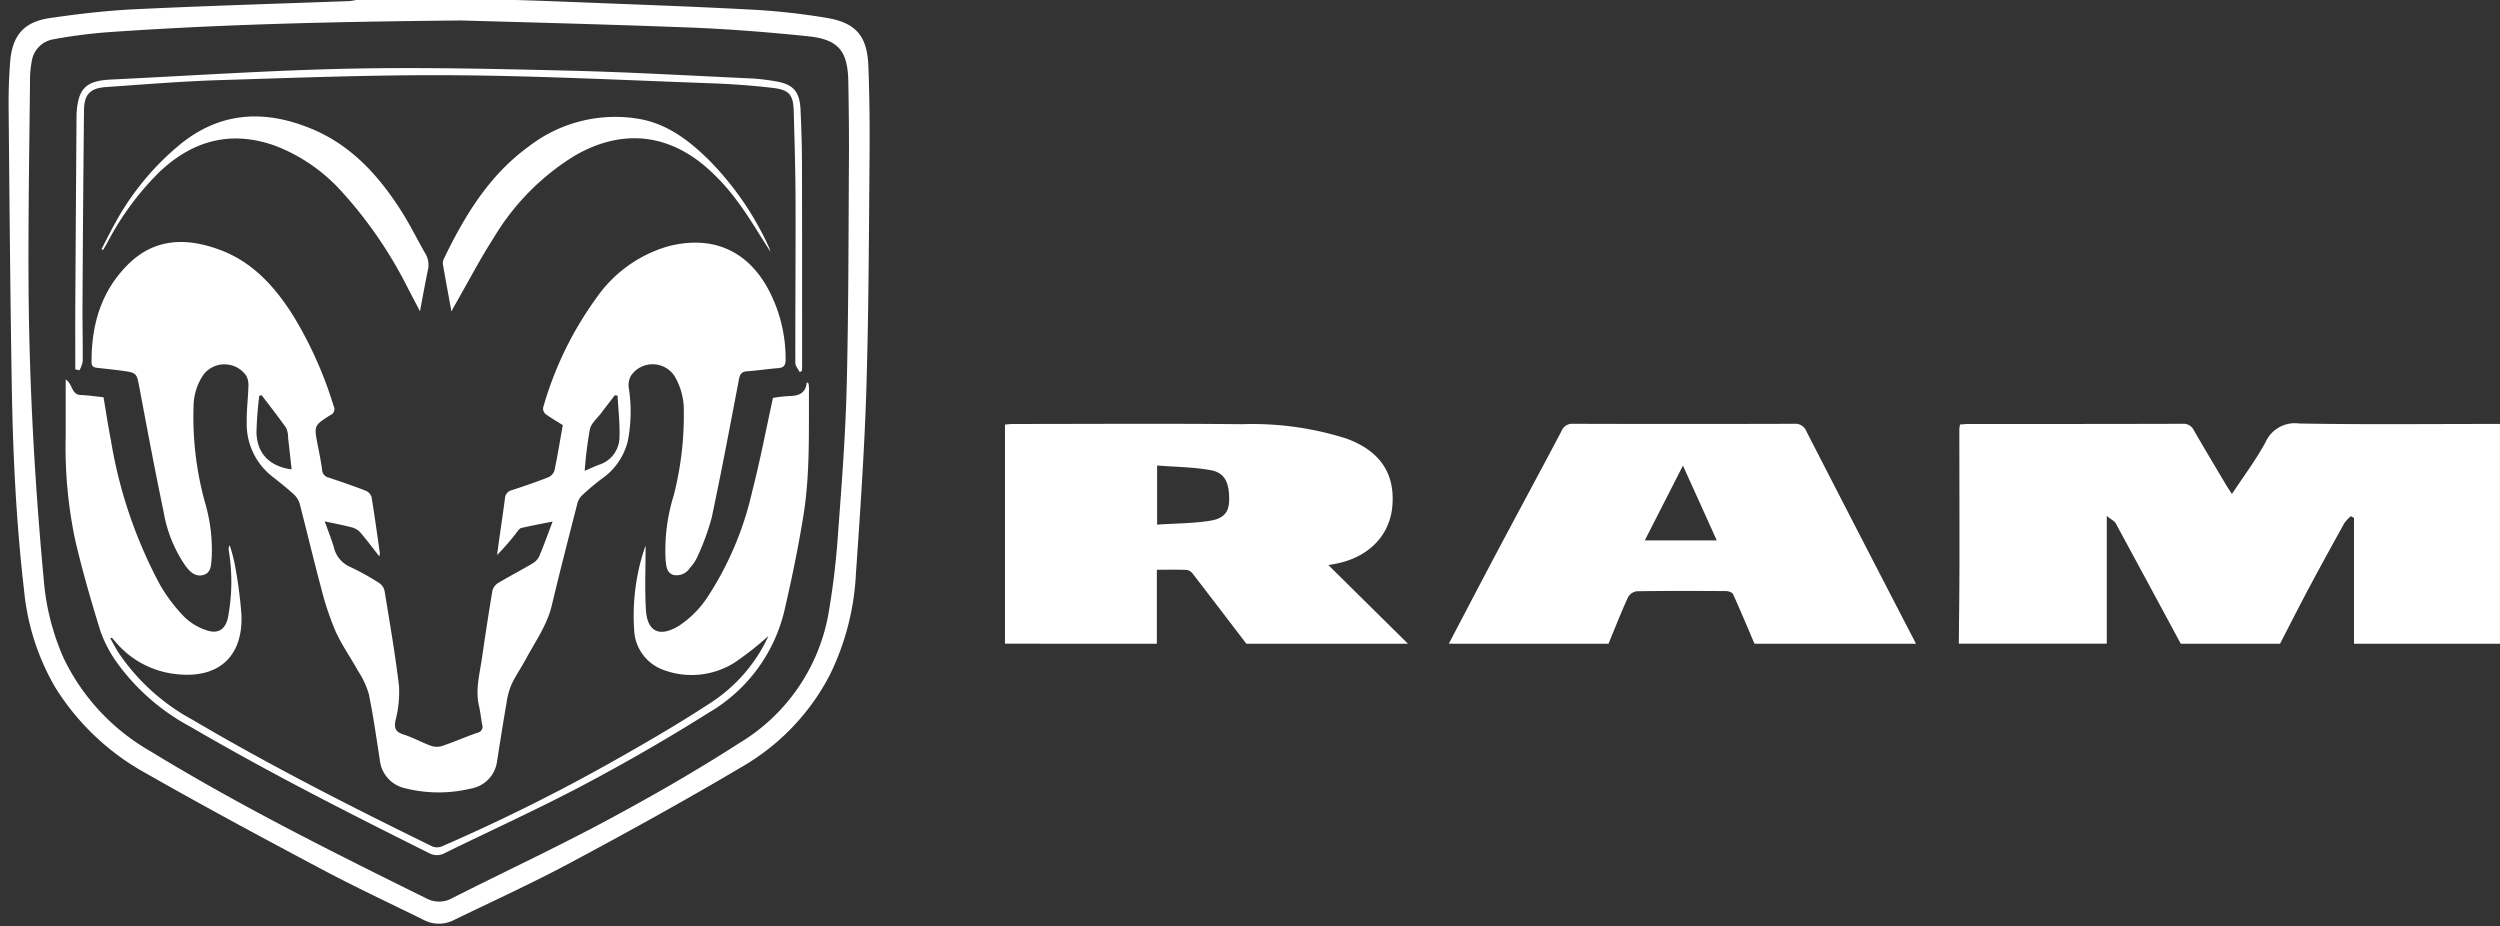<?xml version="1.0" encoding="UTF-8"?> <svg xmlns="http://www.w3.org/2000/svg" xmlns:xlink="http://www.w3.org/1999/xlink" width="266.207" height="98.648" viewBox="0 0 266.207 98.648"><rect x="0" y="0" width="266.207" height="98.648" fill="#333333" stroke="none"/><defs><clipPath id="clip-path"><rect id="Rectangle_12" data-name="Rectangle 12" width="93.369" height="98.648" fill="none"></rect></clipPath><clipPath id="clip-path-2"><rect id="Rectangle_13" data-name="Rectangle 13" width="159.193" height="24.193" fill="none"></rect></clipPath></defs><g id="Group_7" data-name="Group 7" transform="translate(-2.099 -2.106)"><g id="Group_4" data-name="Group 4" transform="translate(2.099 2.107)"><g id="Group_3" data-name="Group 3" clip-path="url(#clip-path)"><path id="Path_8" data-name="Path 8" d="M144.567,268.308c.019-2.181.047-4.361.05-6.543.005-3.7-.007-7.4-.008-11.106a2.488,2.488,0,0,1,.054-.364c.239-.017.467-.046.7-.046,5.863,0,11.725,0,17.588-.015a.934.934,0,0,1,.939.534c.863,1.5,1.755,2.982,2.638,4.469.131.224.28.44.491.767.966-1.468,1.976-2.8,2.761-4.258a2.639,2.639,0,0,1,2.758-1.537c5.167.093,10.337.037,15.507.037h1v18.062h-12V257.964c-.086-.044-.172-.089-.258-.135a3.173,3.173,0,0,0-.541.577c-.993,1.789-1.979,3.582-2.942,5.388-.8,1.5-1.559,3.009-2.338,4.514h-8.159q-2.665-4.946-5.339-9.884c-.111-.2-.378-.322-.742-.619v10.5Z" transform="translate(-80.912 -139.356)" fill="#fff"></path><path id="Path_9" data-name="Path 9" d="M58.252,2.105c1.564.054,3.127.1,4.691.164,6.682.271,13.37.494,20.049.846a71.553,71.553,0,0,1,8.336.905c3.077.528,4.246,1.956,4.372,5.077.128,3.195.156,6.394.13,9.592-.071,8.233-.086,16.47-.337,24.7-.2,6.6-.659,13.2-1.114,19.791a27.46,27.46,0,0,1-2.8,10.833,24.122,24.122,0,0,1-9.344,9.747c-5.976,3.539-12.063,6.9-18.186,10.174-4.1,2.2-8.346,4.132-12.537,6.167a3.466,3.466,0,0,1-3.159-.042c-3.606-1.775-7.249-3.479-10.8-5.364C31.278,91.36,25.012,88,18.838,84.48A26.292,26.292,0,0,1,9.12,75.3,25.23,25.23,0,0,1,5.8,64.961c-.823-7.073-1.175-14.182-1.3-21.3-.172-9.966-.251-19.934-.344-29.9-.017-1.7.029-3.414.167-5.111C4.553,5.868,5.787,4.433,8.537,4.03c3.028-.442,6.082-.8,9.135-.944C25.258,2.723,32.85,2.5,40.44,2.221a5.217,5.217,0,0,0,.693-.116Zm-5.9,2.18c-15.373.142-26.531.477-37.672,1.253a54.514,54.514,0,0,0-5.769.753A2.8,2.8,0,0,0,6.6,8.75a9.674,9.674,0,0,0-.165,1.667c-.067,7.116-.192,14.23-.162,21.346.047,10.689.627,21.359,1.617,32a25.692,25.692,0,0,0,2.148,8.476,22.762,22.762,0,0,0,9.191,9.845c9.478,5.8,19.415,10.745,29.368,15.663a2.866,2.866,0,0,0,2.839-.03c5.462-2.761,11.011-5.355,16.4-8.244,4.806-2.574,9.546-5.3,14.133-8.247a20.213,20.213,0,0,0,9.452-13.584,82.355,82.355,0,0,0,1.062-8.87c.391-5.18.784-10.368.914-15.558.2-7.989.185-15.984.238-23.977.019-2.8-.018-5.6-.066-8.393C93.518,7.536,92.539,6.3,89.26,5.964c-4.209-.433-8.437-.77-12.666-.932-9.479-.363-18.965-.59-24.244-.747" transform="translate(-3.237 -2.106)" fill="#fff"></path><path id="Path_10" data-name="Path 10" d="M-30.9,268.339V250.327c.261-.019.466-.047.669-.047,6.259,0,12.52-.046,18.78.017a25.588,25.588,0,0,1,8.581,1.172c2.77,1,4.034,2.857,3.81,5.553a5.3,5.3,0,0,1-4.586,4.73c-.152.03-.3.056-.672.125l6.539,6.463H-11.057c-1.465-1.917-2.926-3.837-4.4-5.745a.815.815,0,0,0-.5-.322c-.784-.034-1.569-.015-2.459-.015v6.082Zm12.505-9.788c1.526-.1,2.965-.1,4.366-.322,1.165-.187,1.542-.752,1.554-1.691.017-1.448-.357-2.252-1.507-2.461a44.13,44.13,0,0,0-4.414-.385Z" transform="translate(16.154 -139.386)" fill="#fff"></path><path id="Path_11" data-name="Path 11" d="M50.749,268.338c1.373-2.611,2.734-5.227,4.117-7.832,1.709-3.217,3.444-6.419,5.143-9.642a.947.947,0,0,1,.974-.6q9.071.027,18.139,0a.981.981,0,0,1,1.023.635q4.484,8.731,9,17.441H75.867c-.58-1.362-1.15-2.729-1.762-4.076-.066-.147-.381-.249-.582-.251-2.444-.015-4.888-.024-7.333.015a1,1,0,0,0-.723.5c-.57,1.256-1.072,2.541-1.6,3.815Zm16.111-8.495h5.91c-.929-2.055-1.814-4.019-2.776-6.148-1.089,2.134-2.086,4.09-3.134,6.148" transform="translate(-29.012 -139.385)" fill="#fff"></path><path id="Path_12" data-name="Path 12" d="M74.095,79.279c-.627-.4-1.252-.75-1.826-1.175A.789.789,0,0,1,72,77.432a37.085,37.085,0,0,1,5.737-11.785,14.035,14.035,0,0,1,7.6-5.415c4.815-1.236,8.65.541,10.86,5a15.725,15.725,0,0,1,1.625,7.1c0,.614-.231.838-.823.882-1.089.082-2.17.258-3.259.33-.6.041-.781.307-.887.866-.937,4.913-1.86,9.828-2.9,14.719a25.532,25.532,0,0,1-1.5,4.113A4.455,4.455,0,0,1,87.62,94.5a1.662,1.662,0,0,1-1.74.733c-.747-.232-.762-.961-.836-1.588a19.656,19.656,0,0,1,.86-6.861,34.116,34.116,0,0,0,1.079-8.857,7.1,7.1,0,0,0-1-3.889,2.788,2.788,0,0,0-4.648.013,2.106,2.106,0,0,0-.211,1.264,16.347,16.347,0,0,1-.1,5.64,6.85,6.85,0,0,1-2.726,4,23.959,23.959,0,0,0-2.2,1.854,1.888,1.888,0,0,0-.469.89c-.917,3.584-1.844,7.166-2.7,10.764-.5,2.1-1.734,3.813-2.726,5.659-.5.937-1.12,1.819-1.571,2.778a7.8,7.8,0,0,0-.529,1.984c-.356,2.047-.676,4.1-1,6.15a3.392,3.392,0,0,1-2.776,2.944,14.679,14.679,0,0,1-7.047-.037,3.443,3.443,0,0,1-2.672-3.046c-.367-2.34-.691-4.691-1.172-7.009a9.227,9.227,0,0,0-1.142-2.433c-.784-1.421-1.736-2.761-2.4-4.236a30.8,30.8,0,0,1-1.53-4.6c-.8-2.979-1.508-5.984-2.286-8.972a2.151,2.151,0,0,0-.609-.981c-.727-.664-1.5-1.285-2.276-1.886a7.106,7.106,0,0,1-2.751-5.856c-.02-1.273.147-2.549.181-3.827a2.023,2.023,0,0,0-.248-1.1,2.827,2.827,0,0,0-4.523-.113,6.053,6.053,0,0,0-1.07,3.3A34.18,34.18,0,0,0,36,87.53a17.7,17.7,0,0,1,.711,5.841c-.072.731-.007,1.625-.9,1.869-.857.235-1.455-.381-1.925-1.018a14.417,14.417,0,0,1-2.3-5.743c-.914-4.348-1.73-8.717-2.551-13.083-.315-1.672-.27-1.689-1.9-1.912-.845-.116-1.694-.2-2.541-.295-.359-.041-.673-.094-.676-.588-.02-3.963,1-7.561,3.871-10.418s6.273-2.877,9.8-1.566c3.508,1.3,5.88,3.96,7.819,7.037a42.192,42.192,0,0,1,4.292,9.6.682.682,0,0,1-.353.956c-1.756,1.114-1.745,1.128-1.353,3.164.172.889.361,1.775.472,2.672a.885.885,0,0,0,.706.821c1.313.44,2.623.888,3.916,1.386a1.117,1.117,0,0,1,.64.658c.332,2,.6,4,.89,6a1.679,1.679,0,0,1-.062.337c-.713-.905-1.342-1.753-2.028-2.55a1.861,1.861,0,0,0-.89-.529c-.9-.239-1.817-.408-2.891-.639.347.973.7,1.841.966,2.734a3.022,3.022,0,0,0,1.733,2.109,26.06,26.06,0,0,1,3.07,1.7,1.355,1.355,0,0,1,.593.813c.555,3.388,1.145,6.775,1.548,10.184a11.911,11.911,0,0,1-.369,3.629c-.165.84-.022,1.246.831,1.516,1.01.322,1.952.853,2.953,1.214a1.909,1.909,0,0,0,1.189.012c1.259-.428,2.48-.964,3.736-1.4a.664.664,0,0,0,.514-.886c-.126-.654-.185-1.322-.336-1.967-.4-1.723.064-3.385.308-5.061.351-2.4.713-4.794,1.114-7.185a1.364,1.364,0,0,1,.577-.828c1.232-.74,2.511-1.4,3.747-2.133a1.8,1.8,0,0,0,.694-.794c.482-1.15.9-2.327,1.4-3.641-1.2.241-2.277.441-3.345.688-.175.041-.32.266-.45.428A25.716,25.716,0,0,1,67.1,93.113c.052-.393.1-.785.155-1.179.227-1.61.47-3.216.679-4.828a.947.947,0,0,1,.727-.9c1.317-.425,2.627-.877,3.914-1.381a1.2,1.2,0,0,0,.643-.74c.33-1.586.59-3.186.878-4.806m5.829-3.141-.286-.042c-.479.626-.964,1.247-1.436,1.877-.43.573-1.077,1.1-1.222,1.745a42.43,42.43,0,0,0-.553,4.43c.6-.258,1.055-.47,1.521-.647a3.1,3.1,0,0,0,2.181-2.868c.061-1.493-.126-3-.2-4.494M42.031,76.1l-.251.041a37.546,37.546,0,0,0-.3,3.921c.05,2.251,1.409,3.616,3.741,3.933-.125-1.119-.241-2.227-.373-3.335a2.5,2.5,0,0,0-.207-1.082c-.831-1.187-1.731-2.323-2.606-3.478" transform="translate(-14.169 -34.012)" fill="#fff"></path><path id="Path_13" data-name="Path 13" d="M92.736,119.715a32.975,32.975,0,0,1-3.815,3.012,8.591,8.591,0,0,1-7.541.728,4.727,4.727,0,0,1-3.091-4.3,22.619,22.619,0,0,1,1.145-8.734c.035-.116.114-.218.077-.148,0,2.151-.1,4.462.029,6.76s1.381,3.053,3.55,1.713a10.616,10.616,0,0,0,2.959-2.953,34.38,34.38,0,0,0,4.811-11.332c.836-3.238,1.46-6.533,2.212-9.96a15.719,15.719,0,0,1,1.748-.2c.966-.019,1.731-.251,1.859-1.474l.179.14a3.77,3.77,0,0,1,.05.459c-.037,4.555.133,9.126-.6,13.641-.55,3.412-1.254,6.8-2.038,10.171a17.141,17.141,0,0,1-8,10.757c-4.366,2.748-8.85,5.332-13.41,7.744-4.82,2.549-9.794,4.808-14.693,7.207a1.731,1.731,0,0,1-1.709.03c-8.574-4.282-17.122-8.609-25.4-13.451a23.018,23.018,0,0,1-7.827-6.817,13.382,13.382,0,0,1-1.773-3.376c-1-3.22-1.939-6.47-2.7-9.752a48.086,48.086,0,0,1-1-10.962c0-1.995,0-3.989,0-6.079.755.449.575,1.624,1.618,1.657.794.025,1.584.152,2.411.236.261,1.537.489,3.062.785,4.572a49.378,49.378,0,0,0,5.287,15.5,17.644,17.644,0,0,0,2.556,3.344,6.123,6.123,0,0,0,2.291,1.377c1.261.462,2.079-.056,2.341-1.386a20.345,20.345,0,0,0,.091-7,.912.912,0,0,1,.083-.654,17.662,17.662,0,0,1,.528,1.964,47.822,47.822,0,0,1,.725,5.447c.179,4.477-2.471,6.822-6.932,6.318a9.758,9.758,0,0,1-6.42-3.367c-.142-.16-.278-.322-.418-.482-.017-.018-.044-.027-.2.03.291.514.565,1.04.88,1.539a22.275,22.275,0,0,0,7.857,7.126c8.3,4.9,16.895,9.26,25.55,13.5a1.367,1.367,0,0,0,1.016,0,198.259,198.259,0,0,0,19.193-9.608c3.172-1.792,6.318-3.648,9.369-5.64a16.9,16.9,0,0,0,5.867-6.428c.167-.32.312-.651.465-.978.01.037.019.076.029.113" transform="translate(-10.764 -52.132)" fill="#fff"></path><path id="Path_14" data-name="Path 14" d="M142.533,44.317c-1.222-1.886-2.3-3.756-3.586-5.464a22.157,22.157,0,0,0-3.53-3.781c-4.2-3.466-8.993-3.756-13.739-1A25.7,25.7,0,0,0,113.06,42.8c-1.478,2.3-2.748,4.739-4.11,7.116-.111.193-.214.391-.4.742-.322-1.762-.617-3.345-.893-4.931a1.086,1.086,0,0,1,.059-.621c2.218-4.6,4.816-8.924,9.037-11.994a15.048,15.048,0,0,1,11.827-2.95c2.969.528,5.29,2.3,7.382,4.366a32.086,32.086,0,0,1,6.364,9.219c.074.157.121.327.21.573" transform="translate(-60.48 -17.493)" fill="#fff"></path><path id="Path_15" data-name="Path 15" d="M26.288,43.991c.486-.929.946-1.871,1.461-2.783a28.443,28.443,0,0,1,7.114-8.534c4.257-3.351,8.891-3.5,13.709-1.531,4.322,1.763,7.3,5.077,9.725,8.924.894,1.415,1.627,2.928,2.465,4.378a2.345,2.345,0,0,1,.285,1.75c-.294,1.4-.543,2.817-.846,4.417-.458-.878-.838-1.613-1.226-2.343a45.854,45.854,0,0,0-7.092-10.39,18.365,18.365,0,0,0-7.176-4.924c-4.651-1.635-8.687-.529-12.21,2.78a30.4,30.4,0,0,0-5.578,7.545c-.15.27-.305.534-.458.8l-.172-.091" transform="translate(-15.48 -17.463)" fill="#fff"></path><path id="Path_16" data-name="Path 16" d="M20.035,50.409c0-2.1-.01-4.2,0-6.3q.058-10.274.132-20.546c0-.133,0-.268.008-.4.156-2.652.989-3.485,3.645-3.613,8.464-.406,16.924-.981,25.393-1.158,7.8-.162,15.614.022,23.419.211,6.526.159,13.045.539,19.567.838a22.357,22.357,0,0,1,2.3.278c1.959.293,2.68,1.075,2.765,3.07.079,1.838.147,3.677.15,5.514.021,7.248.014,14.5.017,21.746,0,.179-.017.359-.025.538l-.239.106c-.16-.32-.457-.64-.457-.962-.012-5.782.039-11.565.021-17.347-.008-3.144-.106-6.288-.194-9.43-.049-1.773-.444-2.3-2.224-2.514-2.245-.265-4.511-.42-6.772-.5-9.027-.325-18.054-.781-27.085-.848-8.335-.061-16.676.263-25.01.517-4.046.125-8.087.459-12.126.74-1.709.12-2.338.779-2.355,2.486q-.111,10.474-.16,20.948c-.01,1.92.042,3.838.023,5.757a3.164,3.164,0,0,1-.349.968Z" transform="translate(-12.019 -11.08)" fill="#fff"></path></g></g><g id="Group_6" data-name="Group 6" transform="translate(109.112 46.456)"><g id="Group_5" data-name="Group 5" clip-path="url(#clip-path-2)"><path id="Path_17" data-name="Path 17" d="M468.931,126.48c.024-2.826.062-5.651.066-8.476.007-4.8-.01-9.592-.012-14.388a3.668,3.668,0,0,1,.071-.474c.308-.02.6-.059.9-.059,7.6,0,15.191.007,22.785-.019a1.21,1.21,0,0,1,1.217.693c1.118,1.942,2.272,3.864,3.417,5.791.172.29.362.568.635.993,1.253-1.9,2.561-3.631,3.579-5.518a3.417,3.417,0,0,1,3.572-1.991c6.694.12,13.394.049,20.091.049h1.3v23.4H511.01v-13.4l-.335-.177a4.182,4.182,0,0,0-.7.749c-1.286,2.316-2.562,4.641-3.81,6.979-1.033,1.939-2.021,3.9-3.031,5.85H492.561q-3.45-6.408-6.915-12.805c-.143-.265-.491-.416-.961-.8V126.48Z" transform="translate(-367.362 -102.287)" fill="#fff"></path><path id="Path_18" data-name="Path 18" d="M357.1-218.4c2.026.071,4.051.13,6.077.213,8.66.351,17.321.641,25.976,1.1a92.907,92.907,0,0,1,10.8,1.173c3.987.685,5.5,2.532,5.664,6.578.165,4.139.2,8.284.167,12.426-.093,10.667-.111,21.34-.437,32-.261,8.555-.854,17.1-1.445,25.643a35.524,35.524,0,0,1-3.629,14.032,31.239,31.239,0,0,1-12.106,12.628c-7.741,4.585-15.629,8.934-23.56,13.182-5.317,2.846-10.814,5.353-16.243,7.988a4.488,4.488,0,0,1-4.095-.056c-4.67-2.3-9.39-4.506-13.987-6.947-8.13-4.321-16.247-8.673-24.245-13.233a34.057,34.057,0,0,1-12.591-11.9,32.678,32.678,0,0,1-4.3-13.392c-1.066-9.164-1.521-18.373-1.679-27.593-.223-12.912-.325-25.826-.445-38.739-.022-2.207.037-4.423.216-6.623.293-3.6,1.893-5.462,5.457-5.983,3.921-.573,7.878-1.035,11.834-1.224,9.828-.469,19.665-.753,29.5-1.121a6.51,6.51,0,0,0,.9-.15Zm-7.647,2.824c-19.918.182-34.373.617-48.807,1.622a70.562,70.562,0,0,0-7.475.978,3.629,3.629,0,0,0-2.99,3.186,12.577,12.577,0,0,0-.214,2.161c-.088,9.216-.25,18.436-.211,27.652.061,13.85.814,27.674,2.1,41.463a33.311,33.311,0,0,0,2.781,10.981,29.49,29.49,0,0,0,11.909,12.755c12.279,7.512,25.153,13.919,38.048,20.29a3.705,3.705,0,0,0,3.677-.037c7.077-3.577,14.266-6.938,21.254-10.681,6.226-3.336,12.369-6.87,18.311-10.684,6.425-4.124,10.819-9.946,12.246-17.6a106.233,106.233,0,0,0,1.376-11.492c.506-6.711,1.017-13.43,1.183-20.155.258-10.351.241-20.708.309-31.064.024-3.624-.025-7.251-.084-10.875-.071-4.287-1.34-5.885-5.586-6.324-5.456-.563-10.932-1-16.411-1.209-12.281-.469-24.569-.764-31.409-.968" transform="translate(-266.729 75.53)" fill="#fff"></path><path id="Path_19" data-name="Path 19" d="M241.608,126.517V103.183c.337-.025.6-.061.867-.061,8.11,0,16.22-.059,24.331.022a33.21,33.21,0,0,1,11.116,1.516q5.384,1.947,4.934,7.2c-.26,3.115-2.508,5.435-5.939,6.127-.2.039-.395.073-.87.16,2.908,2.876,5.688,5.625,8.47,8.373H267.311c-1.9-2.483-3.792-4.97-5.7-7.441a1.043,1.043,0,0,0-.646-.416c-1.016-.046-2.035-.02-3.186-.02v7.878Zm16.2-12.679c1.977-.132,3.842-.125,5.657-.416,1.507-.243,2-.974,2.013-2.192.022-1.876-.464-2.916-1.953-3.188-1.859-.339-3.78-.345-5.718-.5Z" transform="translate(-241.608 -102.325)" fill="#fff"></path><path id="Path_20" data-name="Path 20" d="M347.383,126.518c1.777-3.384,3.542-6.772,5.334-10.145,2.215-4.169,4.462-8.318,6.664-12.494a1.229,1.229,0,0,1,1.263-.777q11.751.036,23.5,0a1.272,1.272,0,0,1,1.327.824q5.805,11.308,11.66,22.595h-17.2c-.753-1.765-1.49-3.535-2.283-5.282-.086-.187-.494-.322-.753-.323-3.167-.021-6.335-.03-9.5.018a1.284,1.284,0,0,0-.936.646c-.739,1.625-1.391,3.289-2.072,4.941Zm20.873-11h7.657c-1.2-2.664-2.35-5.206-3.6-7.966-1.411,2.767-2.7,5.3-4.061,7.966" transform="translate(-300.122 -102.325)" fill="#fff"></path><path id="Path_21" data-name="Path 21" d="M377.628-118.421c-.811-.511-1.62-.971-2.364-1.522a1.022,1.022,0,0,1-.35-.87c1.731-5.45,3.889-10.7,7.433-15.268,2.574-3.319,5.674-5.944,9.846-7.014,6.239-1.6,11.209.7,14.07,6.478a20.361,20.361,0,0,1,2.107,9.2c0,.8-.3,1.086-1.067,1.145-1.409.106-2.81.334-4.221.426-.774.052-1.012.4-1.15,1.123-1.214,6.364-2.407,12.733-3.756,19.07a33.019,33.019,0,0,1-1.939,5.329,5.822,5.822,0,0,1-1.086,1.627,2.153,2.153,0,0,1-2.254.949c-.968-.3-.987-1.242-1.084-2.057-.364-3.053.43-5.966,1.114-8.889a44.2,44.2,0,0,0,1.4-11.475,9.217,9.217,0,0,0-1.3-5.039,3.611,3.611,0,0,0-6.02.019,2.727,2.727,0,0,0-.273,1.638,21.11,21.11,0,0,1-.133,7.306,8.864,8.864,0,0,1-3.53,5.189,30.633,30.633,0,0,0-2.844,2.4,2.45,2.45,0,0,0-.607,1.151c-1.188,4.644-2.389,9.285-3.5,13.947-.649,2.714-2.247,4.941-3.531,7.331-.652,1.214-1.45,2.357-2.035,3.6a10.081,10.081,0,0,0-.686,2.569c-.461,2.652-.876,5.31-1.3,7.967a4.392,4.392,0,0,1-3.6,3.813,18.974,18.974,0,0,1-9.132-.049,4.459,4.459,0,0,1-3.461-3.944c-.474-3.033-.895-6.077-1.516-9.081a12.026,12.026,0,0,0-1.478-3.153c-1.016-1.841-2.251-3.577-3.107-5.487a40.144,40.144,0,0,1-1.984-5.961c-1.04-3.86-1.952-7.755-2.96-11.624a2.789,2.789,0,0,0-.791-1.272c-.941-.858-1.935-1.662-2.945-2.441a9.217,9.217,0,0,1-3.567-7.588c-.025-1.65.191-3.3.235-4.958a2.6,2.6,0,0,0-.322-1.428,3.662,3.662,0,0,0-5.858-.148,7.855,7.855,0,0,0-1.387,4.27,44.306,44.306,0,0,0,1.575,13.412,22.871,22.871,0,0,1,.92,7.569c-.093.947-.007,2.105-1.163,2.421-1.108.3-1.885-.492-2.494-1.319a18.725,18.725,0,0,1-2.975-7.443c-1.184-5.632-2.24-11.291-3.3-16.949-.408-2.168-.349-2.188-2.468-2.478-1.094-.148-2.193-.255-3.29-.381-.467-.054-.874-.123-.877-.764-.026-5.133,1.294-9.794,5.015-13.5,3.7-3.683,8.126-3.728,12.7-2.028,4.545,1.691,7.618,5.13,10.129,9.115a54.636,54.636,0,0,1,5.563,12.433.882.882,0,0,1-.458,1.237c-2.276,1.443-2.259,1.461-1.751,4.1.221,1.151.465,2.3.61,3.463a1.146,1.146,0,0,0,.915,1.063c1.7.568,3.4,1.15,5.072,1.8a1.431,1.431,0,0,1,.83.851c.432,2.584.782,5.182,1.153,7.778a1.875,1.875,0,0,1-.081.437c-.922-1.175-1.736-2.272-2.626-3.3a2.392,2.392,0,0,0-1.153-.688c-1.167-.31-2.355-.528-3.746-.827.45,1.261.9,2.385,1.251,3.542a3.92,3.92,0,0,0,2.247,2.734,33.6,33.6,0,0,1,3.977,2.208,1.768,1.768,0,0,1,.769,1.052c.718,4.39,1.483,8.778,2,13.193a15.554,15.554,0,0,1-.477,4.7c-.216,1.088-.029,1.613,1.076,1.964,1.308.416,2.529,1.1,3.825,1.573a2.5,2.5,0,0,0,1.542.013c1.629-.554,3.212-1.249,4.838-1.815a.861.861,0,0,0,.666-1.15c-.162-.846-.24-1.711-.435-2.549-.519-2.232.084-4.386.4-6.558.455-3.105.924-6.211,1.443-9.307a1.766,1.766,0,0,1,.747-1.072c1.6-.959,3.255-1.814,4.855-2.765a2.321,2.321,0,0,0,.9-1.028c.625-1.491,1.166-3.015,1.812-4.715-1.552.312-2.95.571-4.334.89-.226.052-.415.344-.583.554a33.054,33.054,0,0,1-2.746,3.181c.067-.511.13-1.02.2-1.529.3-2.084.61-4.166.882-6.253a1.224,1.224,0,0,1,.939-1.167c1.706-.551,3.4-1.136,5.073-1.79a1.549,1.549,0,0,0,.831-.958c.43-2.055.765-4.13,1.138-6.229m7.552-4.068-.371-.054c-.621.811-1.247,1.615-1.861,2.431-.557.742-1.394,1.43-1.582,2.261a55.162,55.162,0,0,0-.718,5.738c.782-.334,1.367-.61,1.969-.838a4.014,4.014,0,0,0,2.829-3.716c.078-1.933-.164-3.882-.266-5.823m-49.092-.046-.327.052a48.707,48.707,0,0,0-.391,5.081c.066,2.915,1.824,4.685,4.846,5.1-.162-1.452-.314-2.888-.484-4.321a3.253,3.253,0,0,0-.268-1.4c-1.075-1.536-2.243-3.009-3.377-4.5" transform="translate(-280.892 34.192)" fill="#fff"></path><path id="Path_22" data-name="Path 22" d="M401.783-66.034a42.405,42.405,0,0,1-4.943,3.9,11.132,11.132,0,0,1-9.768.942,6.125,6.125,0,0,1-4.007-5.575,29.343,29.343,0,0,1,1.483-11.315c.044-.15.148-.281.1-.193,0,2.787-.135,5.783.038,8.76.171,2.962,1.787,3.953,4.6,2.218a13.77,13.77,0,0,0,3.834-3.828A44.5,44.5,0,0,0,399.353-85.8c1.084-4.2,1.89-8.464,2.864-12.9a20.35,20.35,0,0,1,2.268-.258c1.249-.024,2.242-.324,2.407-1.908.078.059.155.12.233.181a5.048,5.048,0,0,1,.066.593c-.049,5.9.172,11.827-.77,17.674-.713,4.42-1.627,8.815-2.641,13.176-1.424,6.113-5.186,10.68-10.365,13.936-5.657,3.561-11.465,6.908-17.374,10.034-6.244,3.3-12.689,6.229-19.036,9.338a2.249,2.249,0,0,1-2.215.04c-11.108-5.548-22.183-11.155-32.906-17.426-3.93-2.3-7.561-5-10.142-8.835a17.457,17.457,0,0,1-2.3-4.375c-1.3-4.17-2.51-8.38-3.5-12.633a62.214,62.214,0,0,1-1.289-14.2v-7.878c.979.583.745,2.105,2.1,2.149,1.028.032,2.053.2,3.124.305.339,1.991.634,3.967,1.016,5.924,1.369,7,3.248,13.846,6.85,20.074a22.936,22.936,0,0,0,3.311,4.334,7.911,7.911,0,0,0,2.969,1.784c1.634.6,2.694-.072,3.032-1.8a26.306,26.306,0,0,0,.118-9.063,1.2,1.2,0,0,1,.108-.848,23.513,23.513,0,0,1,.685,2.545,62.22,62.22,0,0,1,.939,7.055c.231,5.8-3.2,8.838-8.982,8.186a12.625,12.625,0,0,1-8.316-4.363c-.184-.206-.361-.416-.543-.624-.02-.024-.057-.034-.26.039.379.666.732,1.348,1.141,1.994a28.856,28.856,0,0,0,10.179,9.233c10.76,6.345,21.89,12,33.1,17.488a1.772,1.772,0,0,0,1.315,0A257.32,257.32,0,0,0,381.4-49.278c4.112-2.323,8.186-4.727,12.139-7.308a21.915,21.915,0,0,0,7.6-8.328c.214-.416.4-.845.6-1.268.012.049.025.1.037.147" transform="translate(-276.483 10.719)" fill="#fff"></path><path id="Path_23" data-name="Path 23" d="M466.3-163.717c-1.583-2.443-2.975-4.867-4.644-7.079a28.9,28.9,0,0,0-4.574-4.9c-5.445-4.491-11.654-4.867-17.8-1.3a33.335,33.335,0,0,0-11.165,11.308c-1.913,2.984-3.558,6.14-5.324,9.218-.143.251-.276.509-.524.962-.416-2.282-.8-4.332-1.156-6.387a1.4,1.4,0,0,1,.076-.8c2.874-5.955,6.239-11.565,11.71-15.54a19.5,19.5,0,0,1,15.322-3.823c3.847.685,6.853,2.977,9.565,5.656a41.558,41.558,0,0,1,8.242,11.945c.1.2.159.425.275.743" transform="translate(-340.891 55.595)" fill="#fff"></path><path id="Path_24" data-name="Path 24" d="M315.693-164.139c.629-1.2,1.226-2.426,1.893-3.606A36.881,36.881,0,0,1,326.8-178.8c5.516-4.343,11.519-4.53,17.761-1.982,5.6,2.284,9.452,6.576,12.6,11.561,1.158,1.832,2.108,3.795,3.195,5.673a3.042,3.042,0,0,1,.368,2.265c-.379,1.821-.7,3.652-1.1,5.724-.593-1.138-1.087-2.089-1.588-3.036a59.415,59.415,0,0,0-9.189-13.46,23.784,23.784,0,0,0-9.3-6.379c-6.026-2.119-11.254-.688-15.819,3.6a39.3,39.3,0,0,0-7.229,9.776c-.193.347-.394.691-.593,1.037l-.223-.118" transform="translate(-282.591 55.634)" fill="#fff"></path><path id="Path_25" data-name="Path 25" d="M307.591-155.825c0-2.721-.013-5.443,0-8.164q.078-13.311.172-26.62c0-.172,0-.346.01-.517.2-3.438,1.281-4.515,4.722-4.68,10.965-.528,21.926-1.273,32.9-1.5,10.108-.211,20.231.029,30.342.273,8.454.206,16.9.7,25.351,1.086a29.1,29.1,0,0,1,2.973.361c2.539.378,3.473,1.394,3.582,3.977.1,2.38.189,4.762.2,7.144q.038,14.087.02,28.173c0,.232-.022.465-.032.7l-.312.136c-.206-.415-.592-.829-.592-1.246-.013-7.492.052-14.983.029-22.475-.013-4.073-.14-8.146-.253-12.217-.064-2.3-.575-2.986-2.881-3.257-2.91-.344-5.843-.543-8.773-.649-11.695-.421-23.392-1.012-35.092-1.1-10.8-.079-21.6.34-32.4.671-5.241.16-10.475.593-15.71.957-2.215.155-3.028,1.008-3.051,3.221q-.144,13.568-.206,27.139c-.015,2.486.054,4.973.029,7.458a4.153,4.153,0,0,1-.452,1.254Z" transform="translate(-278.106 63.904)" fill="#fff"></path></g></g></g></svg> 